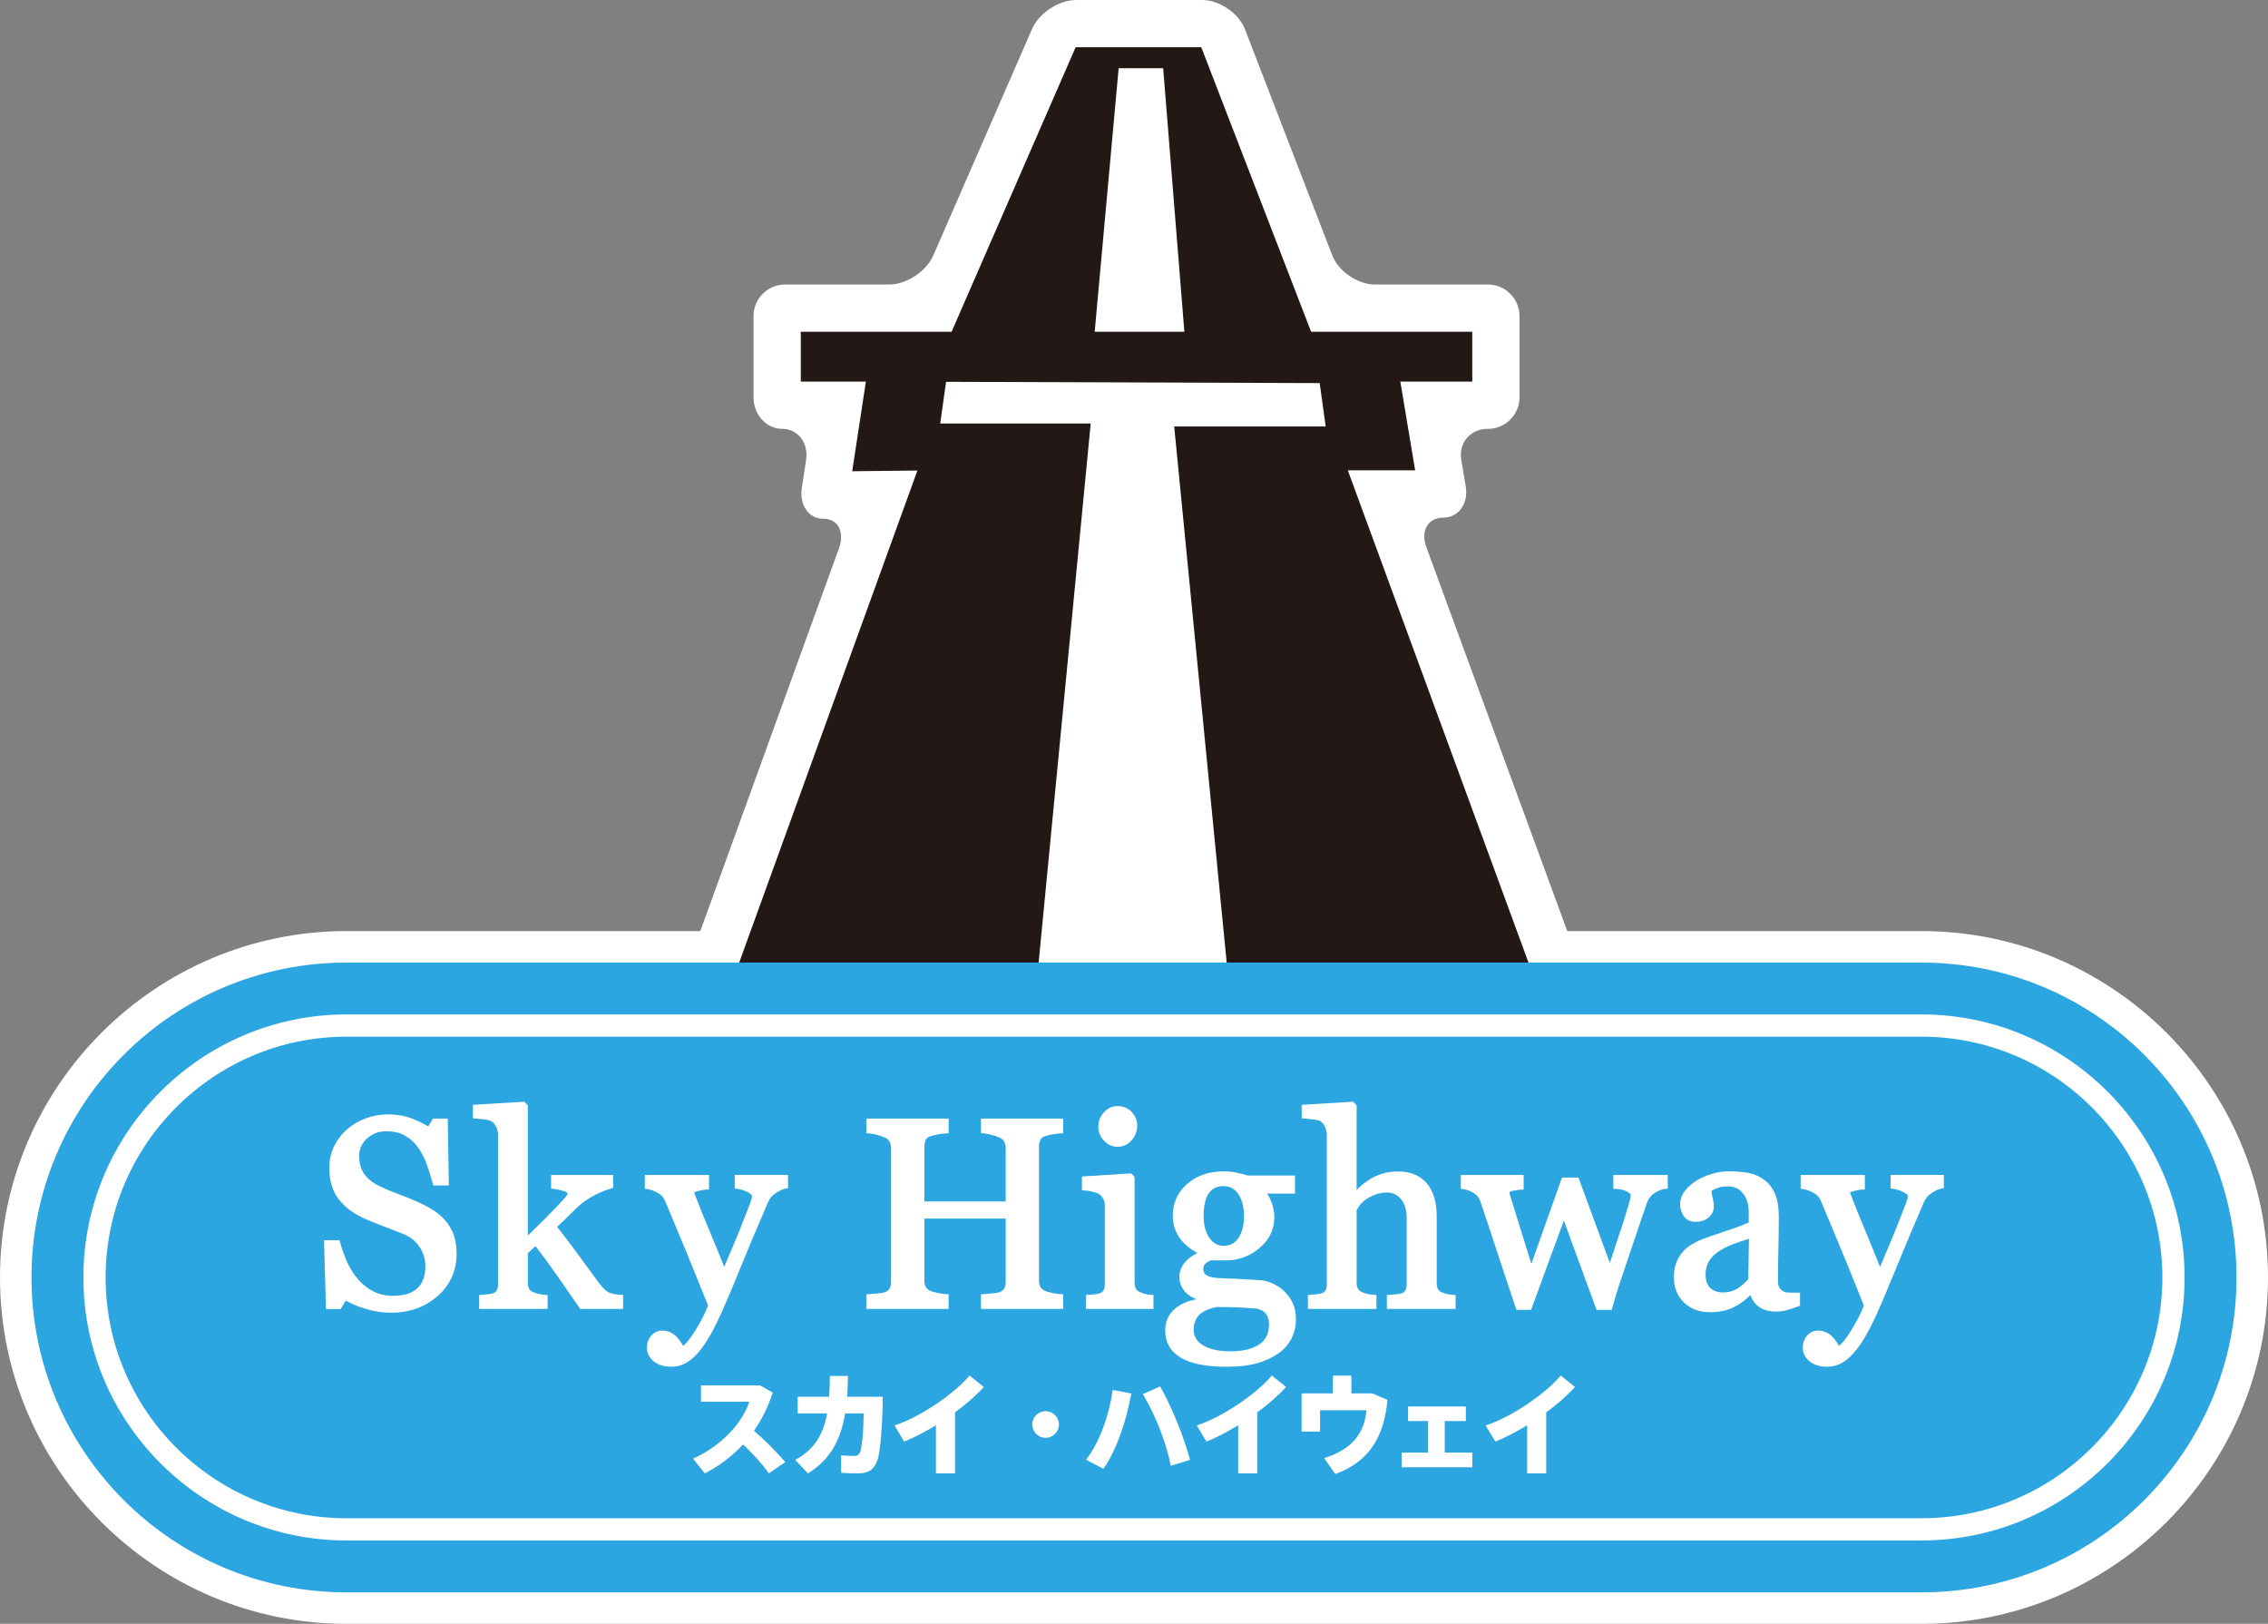 <?xml version="1.0" encoding="UTF-8"?><svg xmlns="http://www.w3.org/2000/svg" width="140" height="100.23" viewBox="0 0 140 100.23"><rect x="0" y="0" width="140" height="100.23" fill="#808080" stroke="none"/><defs><style>.d{fill:#fff;}.e{fill:#231815;}.f{fill:#2ca6e0;}</style></defs><g id="a"/><g id="b"><g id="c"><g><path class="d" d="M21.389,100.23c-11.794,0-21.389-9.591-21.389-21.381,0-11.789,9.595-21.379,21.389-21.379H118.612c11.793,0,21.388,9.59,21.388,21.379,0,11.79-9.595,21.381-21.388,21.381H21.389Z"/><g><path class="d" d="M68.704,62.343h-25.295c-1.069,0-1.646-.823-1.282-1.828l9.665-26.682c.364-1.005-.07-1.82-.964-1.811-.894,.009-1.494-.847-1.333-1.904l.264-1.726c.161-1.057-.503-1.922-1.476-1.922-.973,0-1.769-.875-1.769-1.945v-5.019c0-1.07,.875-1.945,1.944-1.945h6.426c1.069,0,2.294-.802,2.721-1.783L63.71,1.783c.427-.981,1.652-1.783,2.721-1.783h7.777c1.069,0,2.26,.816,2.645,1.814l5.379,13.934c.385,.998,1.575,1.814,2.645,1.814h6.976c1.069,0,1.944,.875,1.944,1.945v5.019c0,1.07-.875,1.945-1.944,1.945h-.025c-1.069,0-1.8,.863-1.624,1.918l.275,1.643c.176,1.055-.45,1.918-1.391,1.918-.941,0-1.41,.821-1.041,1.825l9.818,26.744c.369,1.004-.205,1.825-1.274,1.825h-27.886Z"/><path class="e" d="M83.199,29.031h4.156l-.915-5.478h4.441v-3.075h-9.948l-6.78-17.562h-7.756l-7.657,17.562h-9.308v3.075h4.018l-.845,5.533,4.026-.044-11.006,30.384h18.487l3.215-33.284h-9.29l.363-2.575,23.063,.079,.369,2.678h-9.35l3.241,33.102h18.633l-11.158-30.395Zm-14.147-24.818h2.749l1.308,16.265h-5.535l1.478-16.265Z"/></g><path class="f" d="M118.612,59.414H21.389c-10.739,0-19.445,8.702-19.445,19.437,0,10.734,8.706,19.436,19.445,19.436H118.612c10.738,0,19.444-8.702,19.444-19.436,0-10.734-8.706-19.437-19.444-19.437Z"/><path class="d" d="M118.612,95.084H21.389c-8.956,0-16.242-7.282-16.242-16.234s7.286-16.235,16.242-16.235H118.612c8.955,0,16.24,7.283,16.24,16.235s-7.285,16.234-16.24,16.234ZM21.389,63.988c-8.199,0-14.87,6.667-14.87,14.863s6.67,14.862,14.87,14.862H118.612c8.199,0,14.868-6.667,14.868-14.862s-6.67-14.863-14.868-14.863H21.389Z"/><g><path class="d" d="M48.476,90.244l-1.015,.699c-.418-.589-.994-1.234-1.597-1.783-.699,.754-1.501,1.344-2.359,1.783l-.727-.912c1.783-.781,3.085-2.263,3.469-3.51h-2.976v-1.008h3.648l.782,.445c-.295,.899-.686,1.673-1.159,2.353,.699,.61,1.371,1.289,1.933,1.933Z"/><path class="d" d="M51.181,86.213c.027-.398,.041-.829,.048-1.282h1.117c-.007,.446-.027,.871-.055,1.282h2.201c-.013,1.7-.157,3.455-.329,3.921-.206,.555-.514,.809-1.227,.809-.309,0-.672-.007-1.015-.042v-1.076c.288,.034,.624,.04,.809,.04,.171,0,.254-.048,.329-.171,.165-.267,.254-1.562,.254-2.454h-1.145c-.261,1.577-.871,2.826-2.297,3.703l-.782-.831c1.214-.664,1.742-1.604,1.968-2.872h-1.817v-1.028h1.94Z"/><path class="d" d="M58.952,90.943h-1.179v-2.969c-.665,.405-1.344,.761-1.961,1.008l-.597-1.001c1.536-.473,3.785-2.015,4.628-3.079l.884,.706c-.453,.508-1.077,1.057-1.776,1.57v3.765Z"/><path class="d" d="M64.536,88.749c-.445,0-.816-.37-.816-.823s.37-.823,.823-.823c.453,0,.823,.37,.823,.823s-.37,.823-.823,.823h-.007Z"/><path class="d" d="M69.832,86.013c-.295,1.66-.898,3.477-1.721,4.649l-1.069-.563c.863-1.124,1.433-2.789,1.645-4.305l1.145,.218Zm3.627,4.093l-1.186,.371c-.253-1.304-.878-3.004-1.728-4.429l1.07-.473c.829,1.487,1.467,3.167,1.844,4.531Z"/><path class="d" d="M77.61,90.943h-1.179v-2.969c-.665,.405-1.344,.761-1.961,1.008l-.597-1.001c1.536-.473,3.785-2.015,4.628-3.079l.884,.706c-.453,.508-1.077,1.057-1.776,1.57v3.765Z"/><path class="d" d="M82.275,86.006v-1.096h1.145v1.096h1.296l.932,.398c-.199,2.153-1.036,3.792-3.223,4.579l-.685-.979c1.865-.583,2.509-1.7,2.605-2.956h-2.859v1.317h-1.138v-2.359h1.927Z"/><path class="d" d="M88.154,89.661v-1.948h-1.234v-.898h3.565v.898h-1.303v1.948h1.7v.904h-4.36v-.904h1.632Z"/><path class="d" d="M95.445,90.943h-1.179v-2.969c-.665,.405-1.344,.761-1.961,1.008l-.597-1.001c1.536-.473,3.785-2.015,4.628-3.079l.884,.706c-.453,.508-1.077,1.057-1.776,1.57v3.765Z"/></g><g><g><path class="d" d="M27.308,75.388c.241,.268,.419,.561,.535,.88,.115,.319,.173,.69,.173,1.113,0,1.008-.372,1.838-1.117,2.492-.745,.654-1.669,.981-2.773,.981-.509,0-1.018-.079-1.527-.237-.509-.158-.949-.35-1.318-.575l-.346,.587h-.643l-.113-3.907h.651c.134,.482,.291,.918,.47,1.306s.417,.752,.711,1.089c.279,.316,.604,.568,.977,.756,.372,.188,.805,.281,1.298,.281,.37,0,.693-.048,.969-.145,.276-.097,.5-.234,.671-.411s.299-.385,.382-.624c.083-.239,.125-.514,.125-.825,0-.456-.129-.882-.386-1.276-.257-.394-.64-.693-1.15-.897-.348-.139-.748-.293-1.198-.46-.45-.168-.839-.327-1.166-.477-.643-.289-1.143-.668-1.499-1.137-.356-.469-.535-1.081-.535-1.836,0-.434,.088-.839,.265-1.214,.177-.375,.429-.71,.756-1.004,.311-.279,.678-.497,1.101-.655,.423-.158,.866-.237,1.326-.237,.525,0,.995,.08,1.411,.241,.415,.161,.794,.348,1.137,.563l.33-.547h.643l.064,3.786h-.651c-.118-.434-.251-.849-.398-1.246-.147-.397-.339-.756-.575-1.077-.23-.311-.512-.559-.844-.744-.332-.185-.74-.277-1.222-.277-.509,0-.943,.163-1.302,.49-.359,.327-.539,.726-.539,1.198,0,.493,.115,.902,.346,1.226,.23,.324,.565,.591,1.005,.8,.391,.188,.776,.35,1.154,.486,.378,.137,.744,.283,1.097,.438,.322,.139,.631,.297,.928,.474,.297,.177,.556,.383,.776,.619Z"/><path class="d" d="M24.124,81.026c-.524,0-1.055-.082-1.578-.245-.453-.141-.858-.309-1.206-.504l-.309,.524h-.908l-.123-4.25h.958l.035,.125c.131,.472,.286,.902,.461,1.281,.172,.372,.402,.724,.685,1.048,.262,.297,.573,.538,.924,.715,.347,.175,.758,.263,1.221,.263,.349,0,.655-.046,.912-.135,.249-.086,.452-.21,.605-.368,.153-.158,.269-.346,.343-.561,.076-.22,.115-.478,.115-.769,0-.42-.121-.818-.358-1.182-.237-.362-.597-.642-1.069-.831-.347-.139-.745-.292-1.194-.459-.455-.17-.851-.332-1.177-.482-.665-.299-1.191-.699-1.564-1.189-.378-.497-.569-1.15-.569-1.94,0-.458,.095-.89,.282-1.287,.186-.395,.454-.751,.796-1.058,.326-.292,.714-.524,1.156-.689,.44-.164,.907-.248,1.386-.248h0c.544,0,1.039,.085,1.473,.253,.364,.141,.706,.305,1.017,.487l.291-.482h.908l.07,4.129h-.957l-.035-.127c-.116-.427-.248-.841-.393-1.231-.141-.38-.327-.728-.552-1.036-.214-.289-.48-.523-.789-.695-.305-.17-.688-.256-1.138-.256-.469,0-.857,.146-1.187,.445-.325,.296-.483,.646-.483,1.071,0,.454,.105,.833,.314,1.127,.212,.298,.528,.549,.939,.744,.385,.184,.767,.346,1.138,.48,.38,.137,.752,.286,1.108,.443,.326,.141,.645,.304,.947,.484,.31,.184,.584,.403,.814,.649l.002,.003c.255,.283,.446,.598,.568,.936,.121,.336,.183,.73,.183,1.172,0,1.054-.396,1.936-1.176,2.621-.774,.679-1.745,1.024-2.887,1.024Zm-2.905-1.221l.149,.09c.356,.217,.787,.405,1.28,.558,.49,.152,.987,.229,1.476,.229,1.056,0,1.951-.315,2.66-.938,.713-.626,1.059-1.399,1.059-2.363,0-.401-.055-.756-.163-1.055-.107-.296-.275-.573-.5-.823-.207-.222-.455-.42-.737-.587-.29-.172-.596-.328-.909-.464-.349-.153-.715-.299-1.087-.434-.381-.138-.775-.304-1.169-.493-.464-.22-.824-.508-1.07-.855-.251-.352-.377-.798-.377-1.325,0-.52,.2-.965,.595-1.324,.39-.355,.867-.535,1.418-.535,.509,0,.949,.1,1.305,.299,.352,.196,.654,.462,.898,.792,.245,.333,.446,.709,.598,1.119,.134,.361,.258,.742,.368,1.134h.346l-.058-3.443h-.378l-.369,.613-.148-.092c-.332-.208-.705-.392-1.109-.548-.738-.286-1.752-.326-2.615-.003-.401,.149-.753,.359-1.047,.622-.308,.277-.549,.596-.715,.949-.165,.35-.249,.734-.249,1.141,0,.713,.168,1.296,.5,1.732,.337,.444,.819,.809,1.433,1.084,.32,.147,.708,.306,1.155,.473,.452,.168,.852,.323,1.201,.462,.54,.216,.954,.54,1.23,.963,.274,.421,.414,.882,.414,1.37,0,.329-.045,.626-.134,.882-.091,.262-.233,.493-.421,.687-.19,.196-.438,.348-.738,.453-.293,.102-.638,.154-1.025,.154-.518,0-.98-.101-1.375-.299-.391-.197-.737-.464-1.028-.796-.305-.349-.553-.729-.739-1.131-.167-.361-.316-.766-.444-1.206h-.345l.102,3.564h.378l.384-.652Z"/></g><g><path class="d" d="M38.296,80.621h-2.391c-.418-.605-.866-1.253-1.344-1.943-.478-.691-.974-1.363-1.489-2.016l-.66,.615v1.881c0,.193,.035,.352,.104,.478,.07,.126,.182,.218,.338,.277,.129,.054,.252,.094,.37,.121,.118,.027,.255,.046,.41,.056v.531h-3.883v-.531c.123-.011,.251-.023,.383-.036,.133-.013,.245-.033,.336-.06,.149-.048,.261-.133,.335-.253,.075-.121,.112-.278,.112-.471v-9.219c0-.198-.042-.384-.125-.559-.083-.174-.192-.308-.326-.399-.113-.086-.288-.142-.527-.169-.239-.027-.43-.046-.575-.056v-.514l2.934-.177,.113,.121v8.386c.419-.418,.87-.866,1.356-1.346,.485-.48,.894-.906,1.226-1.281,.043-.048,.09-.112,.141-.19,.051-.078,.076-.141,.076-.19,0-.145-.117-.253-.35-.322-.233-.07-.457-.119-.671-.145v-.514h3.487v.498c-.45,.134-.848,.301-1.194,.502s-.61,.382-.792,.543c-.129,.107-.311,.281-.547,.522-.237,.241-.567,.557-.99,.947,.439,.541,.934,1.19,1.484,1.946,.549,.756,.951,1.303,1.202,1.641,.236,.316,.448,.522,.635,.619,.188,.097,.461,.155,.82,.177v.531Z"/><path class="d" d="M38.467,80.793h-2.653l-1.395-2.017c-.438-.633-.897-1.258-1.368-1.861l-.469,.437v1.807c0,.163,.028,.295,.083,.395,.05,.09,.131,.155,.249,.2,.124,.052,.239,.089,.347,.113,.109,.025,.238,.043,.384,.053l.16,.011v.862h-4.226v-.859l.156-.013c.122-.011,.249-.023,.381-.036,.122-.012,.224-.03,.304-.054,.106-.035,.185-.094,.237-.179,.058-.092,.086-.22,.086-.381v-9.219c0-.171-.036-.335-.108-.485-.07-.146-.16-.257-.267-.33-.067-.051-.193-.112-.449-.141-.236-.026-.425-.045-.568-.056l-.159-.011v-.835l3.176-.192,.214,.229v8.04c.335-.333,.689-.685,1.064-1.054,.494-.488,.892-.905,1.219-1.273,.039-.043,.08-.1,.126-.17,.045-.068,.048-.098,.048-.098,0-.076-.142-.131-.227-.156-.225-.067-.442-.114-.643-.139l-.15-.019v-.837h3.83v.798l-.123,.036c-.435,.13-.824,.293-1.157,.486-.334,.194-.591,.37-.764,.523-.126,.105-.306,.277-.538,.513-.214,.219-.503,.496-.879,.844,.41,.511,.877,1.125,1.388,1.828,.549,.756,.95,1.302,1.201,1.64,.219,.293,.413,.485,.576,.569,.165,.085,.418,.139,.752,.158l.161,.01v.863Zm-2.473-.343h2.13v-.2c-.307-.03-.546-.09-.727-.183-.213-.11-.44-.329-.694-.669-.252-.339-.654-.886-1.204-1.643-.551-.756-1.048-1.409-1.478-1.939l-.102-.125,.118-.109c.43-.397,.752-.705,.984-.941,.243-.249,.426-.423,.559-.534,.186-.164,.462-.353,.816-.559,.324-.188,.696-.35,1.108-.481v-.2h-3.144v.195c.176,.029,.36,.072,.549,.129,.39,.117,.472,.329,.472,.486,0,.084-.034,.176-.104,.283-.056,.086-.109,.156-.156,.21-.331,.374-.735,.796-1.234,1.29-.486,.48-.937,.927-1.355,1.345l-.293,.292-.011-8.743-2.692,.162v.195c.119,.011,.26,.025,.422,.044,.272,.03,.472,.096,.611,.202,.151,.102,.28,.26,.377,.462,.094,.196,.141,.409,.141,.632v9.219c0,.226-.046,.415-.138,.561-.096,.155-.239,.265-.428,.326-.105,.031-.228,.053-.371,.068-.078,.007-.154,.015-.229,.022v.202h3.54v-.202c-.1-.011-.193-.027-.276-.046-.127-.029-.261-.072-.398-.13-.189-.071-.332-.19-.422-.352-.083-.151-.126-.34-.126-.561v-1.955l.851-.793,.115,.146c.515,.653,1.018,1.334,1.496,2.024l1.292,1.87Z"/></g><g><path class="d" d="M40.107,83.209c0-.268,.074-.486,.221-.655,.147-.169,.331-.253,.551-.253,.171,0,.319,.032,.442,.096,.123,.064,.233,.146,.33,.247,.08,.08,.166,.189,.257,.327,.091,.138,.163,.253,.217,.343,.267-.145,.587-.521,.96-1.131,.372-.61,.642-1.145,.808-1.604-.509-1.269-.97-2.406-1.382-3.407-.413-1.002-.844-2.038-1.294-3.11-.102-.247-.273-.438-.514-.575-.241-.137-.482-.224-.723-.261v-.531h3.619v.563c-.161,.005-.354,.039-.579,.1s-.338,.133-.338,.213c0,.032,.012,.085,.036,.16,.024,.075,.053,.153,.085,.233,.203,.531,.512,1.295,.93,2.293,.417,.999,.74,1.798,.97,2.397,.241-.573,.492-1.166,.752-1.779,.26-.614,.551-1.338,.873-2.173,.038-.102,.092-.242,.161-.421s.104-.334,.104-.462c0-.139-.122-.269-.366-.389-.244-.121-.476-.194-.695-.221v-.514h2.943v.498c-.161,.027-.372,.119-.635,.277-.263,.158-.458,.382-.587,.671-.638,1.479-1.204,2.827-1.7,4.043-.496,1.216-.872,2.111-1.129,2.685-.338,.75-.639,1.336-.904,1.756-.265,.421-.524,.752-.776,.993-.247,.225-.47,.376-.671,.454s-.409,.117-.623,.117c-.418,0-.746-.099-.985-.297-.239-.198-.358-.426-.358-.683Z"/><path class="d" d="M41.449,84.362c-.457,0-.825-.113-1.094-.337-.279-.232-.42-.506-.42-.815,0-.309,.089-.568,.263-.768,.181-.207,.41-.312,.68-.312,.198,0,.373,.039,.521,.115,.14,.072,.266,.166,.375,.281,.086,.085,.177,.201,.276,.351,.047,.071,.089,.136,.126,.195,.172-.141,.422-.421,.761-.977,.348-.57,.607-1.078,.77-1.513-.499-1.245-.952-2.359-1.357-3.345-.413-1.002-.844-2.037-1.294-3.109-.088-.213-.232-.374-.441-.492-.222-.126-.446-.207-.666-.241l-.145-.023v-.849h3.962v.9l-.166,.005c-.147,.005-.329,.037-.54,.094-.121,.033-.179,.062-.206,.078,.004,.017,.011,.042,.022,.077,.023,.071,.051,.145,.081,.222,.207,.541,.519,1.311,.929,2.29,.337,.807,.606,1.468,.818,2.007,.19-.451,.386-.914,.588-1.389,.264-.622,.557-1.352,.871-2.168,.038-.101,.092-.241,.162-.422,.062-.159,.093-.293,.093-.4,0-.024-.019-.111-.27-.236-.225-.111-.441-.18-.64-.204l-.151-.018v-.838h3.286v.815l-.143,.024c-.139,.023-.332,.109-.575,.255-.234,.141-.404,.336-.518,.594-.634,1.469-1.205,2.829-1.698,4.039-.494,1.212-.875,2.117-1.132,2.69-.339,.754-.647,1.352-.916,1.778-.271,.43-.541,.775-.802,1.025-.268,.245-.505,.404-.728,.49-.22,.085-.45,.128-.685,.128Zm-.571-1.889c-.169,0-.307,.064-.421,.194-.12,.138-.179,.316-.179,.543,0,.206,.097,.386,.296,.551,.206,.171,.5,.258,.875,.258,.192,0,.381-.035,.561-.105,.18-.07,.388-.211,.618-.421,.237-.228,.49-.551,.746-.958,.26-.412,.56-.995,.893-1.735,.255-.569,.634-1.47,1.127-2.679,.494-1.212,1.066-2.573,1.701-4.046,.143-.323,.364-.575,.656-.75,.214-.129,.397-.216,.552-.265v-.192h-2.6v.198c.193,.04,.394,.111,.6,.213,.114,.056,.461,.228,.461,.543,0,.151-.038,.323-.116,.525-.069,.178-.123,.318-.161,.419-.316,.821-.61,1.553-.875,2.18-.261,.613-.511,1.206-.752,1.778l-.165,.393-.153-.398c-.226-.589-.551-1.394-.968-2.393-.411-.983-.724-1.756-.931-2.298-.033-.082-.063-.163-.088-.242-.031-.095-.045-.161-.045-.212,0-.251,.337-.344,.464-.378,.166-.046,.318-.076,.453-.093v-.233h-3.276v.218c.213,.05,.426,.134,.636,.253,.274,.155,.472,.377,.588,.659,.45,1.071,.882,2.108,1.294,3.111,.412,1.002,.874,2.138,1.383,3.408l.024,.06-.022,.062c-.17,.47-.446,1.02-.823,1.635-.392,.641-.727,1.031-1.025,1.192l-.145,.078-.084-.141c-.053-.089-.124-.201-.213-.336-.085-.128-.164-.229-.235-.299-.086-.09-.182-.162-.287-.217-.099-.05-.221-.076-.363-.076Z"/></g><g><path class="d" d="M65.46,80.621h-4.735v-.571c.129-.011,.315-.027,.559-.048,.244-.021,.411-.054,.502-.096,.161-.064,.279-.162,.354-.293s.113-.301,.113-.51v-4.059h-5.362v3.971c0,.188,.031,.346,.092,.474s.184,.241,.366,.338c.091,.048,.253,.097,.486,.145,.233,.048,.417,.075,.551,.08v.571h-4.735v-.571c.129-.011,.315-.027,.559-.048,.244-.021,.411-.054,.502-.096,.161-.064,.279-.162,.354-.293s.113-.301,.113-.51v-8.232c0-.171-.035-.328-.104-.47-.07-.142-.19-.253-.362-.334-.145-.07-.32-.131-.527-.185-.206-.054-.385-.086-.535-.096v-.571h4.735v.571c-.15,.005-.334,.029-.551,.072s-.379,.083-.486,.121c-.182,.064-.304,.171-.366,.322-.062,.15-.092,.313-.092,.49v3.537h5.362v-3.457c0-.171-.035-.328-.104-.47s-.19-.253-.362-.334c-.145-.07-.32-.131-.527-.185-.206-.054-.385-.086-.535-.096v-.571h4.735v.571c-.15,.005-.334,.029-.551,.072s-.379,.083-.486,.121c-.182,.064-.304,.171-.366,.322-.062,.15-.092,.313-.092,.49v8.223c0,.188,.031,.346,.092,.474s.184,.241,.366,.338c.091,.048,.253,.097,.486,.145,.233,.048,.417,.075,.551,.08v.571Z"/><path class="d" d="M65.631,80.793h-5.078v-.9l.715-.061c.292-.025,.404-.062,.444-.081,.134-.054,.222-.125,.278-.223,.06-.105,.09-.248,.09-.425v-3.888h-5.019v3.8c0,.161,.025,.295,.076,.4,.045,.094,.143,.182,.291,.261,.052,.028,.171,.072,.441,.128,.223,.046,.399,.072,.522,.077l.165,.007v.907h-5.078v-.9l.715-.061c.292-.025,.404-.062,.444-.081,.134-.054,.222-.125,.278-.223,.06-.105,.09-.248,.09-.425v-8.232c0-.144-.029-.277-.087-.395-.052-.107-.144-.19-.28-.254-.136-.066-.302-.124-.497-.174-.195-.051-.365-.082-.503-.092l-.159-.011v-.902h5.078v.908l-.165,.006c-.14,.005-.316,.028-.524,.069-.208,.042-.364,.08-.463,.115-.135,.048-.221,.121-.264,.224-.053,.129-.08,.272-.08,.425v3.365h5.019v-3.285c0-.144-.029-.277-.087-.395-.052-.107-.144-.19-.28-.254-.136-.066-.302-.124-.497-.174-.195-.051-.365-.082-.503-.092l-.159-.011v-.902h5.078v.908l-.165,.006c-.14,.005-.316,.028-.524,.069-.208,.042-.364,.08-.463,.115-.135,.048-.221,.121-.264,.224-.053,.129-.08,.272-.08,.425v8.223c0,.161,.025,.295,.076,.4,.045,.094,.143,.182,.291,.261,.052,.028,.171,.072,.441,.128,.223,.046,.399,.072,.522,.077l.165,.007v.907Zm-4.735-.343h4.392v-.242c-.116-.013-.253-.037-.414-.07-.251-.052-.425-.105-.532-.161-.214-.113-.362-.253-.44-.415-.072-.151-.109-.336-.109-.549v-8.223c0-.198,.036-.385,.105-.555,.081-.197,.238-.338,.468-.418,.116-.041,.283-.082,.51-.127,.152-.03,.29-.052,.412-.064v-.24h-4.392v.246c.122,.017,.258,.046,.406,.084,.216,.056,.404,.123,.558,.196,.205,.096,.354,.236,.441,.413,.081,.166,.122,.349,.122,.546v3.628h-5.705v-3.708c0-.198,.036-.385,.105-.555,.081-.197,.238-.338,.468-.418,.116-.041,.283-.082,.51-.127,.152-.03,.29-.052,.412-.064v-.24h-4.392v.246c.122,.017,.258,.046,.406,.084,.216,.056,.404,.123,.558,.196,.205,.096,.354,.236,.441,.413,.081,.166,.122,.349,.122,.546v8.232c0,.239-.046,.439-.135,.596-.094,.165-.242,.289-.439,.368-.103,.048-.281,.084-.551,.108l-.402,.035v.242h4.392v-.242c-.116-.013-.253-.037-.414-.07-.251-.052-.425-.105-.532-.161-.214-.113-.362-.253-.44-.415-.072-.151-.109-.336-.109-.549v-4.143h5.705v4.231c0,.239-.046,.439-.135,.596-.094,.165-.242,.289-.439,.368-.103,.048-.281,.084-.551,.108l-.402,.035v.242Z"/></g><g><path class="d" d="M71.03,80.621h-3.826v-.531c.123-.011,.251-.021,.382-.032,.131-.011,.245-.032,.342-.064,.15-.048,.261-.132,.334-.253,.072-.121,.109-.277,.109-.47v-4.889c0-.171-.039-.328-.117-.47-.078-.142-.186-.261-.326-.357-.102-.064-.249-.119-.442-.165-.193-.046-.37-.074-.531-.084v-.531l2.797-.177,.113,.113v6.463c0,.188,.036,.343,.108,.466,.072,.123,.185,.214,.339,.273,.117,.048,.232,.087,.344,.117,.111,.029,.237,.05,.375,.06v.531Zm-1.005-11.15c0,.305-.1,.572-.301,.8-.201,.228-.449,.342-.744,.342-.273,0-.51-.109-.711-.326-.201-.217-.301-.465-.301-.744,0-.295,.1-.552,.301-.772,.201-.22,.438-.33,.711-.33,.306,0,.556,.103,.752,.309,.196,.206,.293,.446,.293,.719Z"/><path class="d" d="M71.202,80.793h-4.169v-.859l.539-.046c.117-.009,.218-.029,.301-.056,.112-.036,.191-.094,.241-.178,.056-.093,.084-.221,.084-.382v-4.889c0-.143-.031-.27-.095-.387-.065-.118-.156-.218-.272-.298-.08-.05-.211-.099-.385-.139-.183-.043-.352-.07-.502-.08l-.16-.01v-.852l3.036-.192,.217,.218v6.534c0,.157,.028,.284,.084,.379,.052,.09,.134,.155,.252,.2,.114,.047,.221,.083,.326,.111,.101,.027,.217,.046,.345,.056l.158,.012v.861Zm-3.826-.343h3.483v-.205c-.088-.012-.171-.028-.247-.049-.119-.031-.24-.072-.365-.123-.187-.072-.331-.188-.422-.346-.087-.148-.131-.334-.131-.553l-.008-6.399-2.559,.161v.214c.125,.015,.259,.04,.399,.073,.213,.05,.375,.111,.494,.187,.166,.114,.294,.254,.384,.419,.091,.167,.138,.352,.138,.552v4.889c0,.224-.045,.411-.133,.559-.094,.156-.238,.266-.428,.328-.107,.036-.236,.06-.38,.072l-.224,.019v.202Zm1.605-9.665c-.322,0-.604-.128-.837-.38-.23-.249-.347-.538-.347-.86,0-.338,.117-.636,.346-.888,.234-.255,.516-.385,.838-.385,.353,0,.648,.122,.876,.363,.226,.238,.34,.52,.34,.837,0,.347-.116,.654-.344,.913-.234,.265-.527,.4-.872,.4Zm0-2.17c-.225,0-.416,.09-.585,.274-.173,.188-.257,.403-.257,.656,0,.236,.084,.441,.256,.627,.168,.182,.36,.271,.585,.271,.246,0,.446-.092,.615-.283,.174-.198,.259-.422,.259-.687,0-.23-.081-.427-.247-.602-.163-.172-.368-.256-.627-.256Z"/></g><g><path class="d" d="M79.132,79.801c.214,.204,.383,.434,.506,.691s.185,.576,.185,.957-.083,.738-.249,1.073c-.166,.335-.418,.626-.756,.872-.359,.252-.788,.447-1.286,.587-.498,.139-1.115,.209-1.849,.209-1.2,0-2.098-.175-2.693-.527-.595-.351-.892-.864-.892-1.539,0-.547,.214-.978,.643-1.294,.429-.316,.975-.488,1.64-.514v-.113c-.161-.048-.327-.109-.498-.181-.171-.072-.319-.157-.442-.253-.139-.113-.252-.245-.338-.398-.086-.153-.129-.342-.129-.567,0-.284,.1-.545,.301-.784,.201-.239,.505-.443,.912-.615v-.121c-.514-.241-.914-.551-1.198-.928-.284-.378-.426-.816-.426-1.314,0-.75,.28-1.367,.84-1.849,.56-.482,1.277-.723,2.15-.723,.241,0,.481,.024,.719,.072,.239,.048,.481,.11,.728,.185h2.765v.772h-1.865v.048c.198,.23,.346,.485,.442,.764,.096,.279,.145,.552,.145,.82,0,.697-.283,1.286-.848,1.768-.565,.482-1.223,.723-1.973,.723h-.973c-.123,.043-.252,.121-.386,.233-.134,.113-.201,.265-.201,.458,0,.198,.056,.35,.169,.454,.113,.105,.249,.176,.41,.213,.155,.043,.336,.07,.543,.08,.206,.011,.419,.019,.639,.024,.236,.005,.559,.021,.969,.048,.41,.027,.701,.043,.872,.048,.247,.011,.494,.07,.744,.177,.249,.107,.476,.255,.679,.442Zm-.627,1.945c0-.3-.07-.547-.209-.74-.139-.193-.351-.324-.635-.394-.15-.021-.458-.046-.924-.072-.466-.027-1.008-.04-1.624-.04-.579,.113-.99,.301-1.234,.567-.244,.265-.366,.607-.366,1.025,0,.188,.04,.367,.121,.539,.08,.171,.22,.33,.418,.474,.188,.139,.439,.253,.756,.342,.316,.088,.702,.133,1.158,.133,.788,0,1.408-.151,1.861-.454,.453-.303,.679-.762,.679-1.379Zm-1.543-6.648c0-.627-.127-1.127-.382-1.499-.255-.372-.612-.559-1.073-.559-.252,0-.468,.052-.647,.157-.18,.105-.326,.253-.438,.446-.107,.177-.184,.39-.229,.639-.046,.249-.068,.505-.068,.768,0,.595,.13,1.08,.39,1.455s.596,.563,1.009,.563c.461,0,.816-.186,1.065-.559,.249-.372,.374-.843,.374-1.411Z"/><path class="d" d="M75.684,84.362c-1.226,0-2.161-.185-2.78-.551-.648-.382-.977-.95-.977-1.687,0-.602,.24-1.083,.713-1.432,.337-.249,.745-.415,1.218-.495l-.041-.017c-.185-.078-.347-.171-.481-.276-.158-.128-.285-.278-.381-.45-.1-.178-.151-.397-.151-.65,0-.324,.115-.625,.342-.894,.182-.216,.441-.407,.772-.569-.444-.237-.801-.533-1.063-.881-.305-.407-.461-.884-.461-1.417,0-.799,.303-1.465,.9-1.979,.59-.508,1.351-.765,2.262-.765,.252,0,.505,.025,.753,.076,.235,.048,.477,.109,.719,.182h2.911v1.115h-1.726c.124,.182,.223,.378,.294,.584,.102,.295,.154,.59,.154,.876,0,.746-.305,1.385-.908,1.899-.595,.507-1.296,.764-2.085,.764h-.942c-.096,.038-.199,.102-.306,.193-.095,.08-.14,.184-.14,.327,0,.15,.037,.257,.114,.328,.091,.085,.2,.141,.332,.172,.149,.041,.32,.066,.513,.076,.205,.011,.416,.019,.634,.024,.237,.005,.563,.021,.976,.049,.407,.026,.696,.042,.866,.048,.268,.012,.539,.076,.806,.191,.266,.114,.511,.273,.728,.474l.002,.001c.228,.218,.411,.467,.543,.742,.134,.279,.202,.626,.202,1.031,0,.405-.09,.792-.267,1.15-.178,.358-.45,.673-.808,.934-.376,.264-.826,.47-1.341,.614-.511,.143-1.149,.215-1.895,.215Zm-1.167-3.88l-.129,.005c-.627,.025-1.147,.187-1.545,.481-.386,.285-.573,.663-.573,1.156,0,.616,.264,1.071,.808,1.392,.565,.334,1.442,.502,2.606,.502,.715,0,1.322-.068,1.803-.203,.477-.133,.893-.322,1.234-.562,.311-.227,.548-.499,.7-.808,.154-.309,.231-.644,.231-.997,0-.353-.057-.65-.168-.882-.113-.237-.271-.452-.469-.64-.188-.173-.4-.311-.63-.41-.229-.098-.459-.153-.683-.163-.171-.005-.463-.021-.876-.049-.407-.026-.727-.042-.962-.048-.221-.005-.436-.013-.644-.024-.218-.011-.413-.041-.579-.086-.183-.043-.347-.128-.481-.253-.148-.138-.224-.333-.224-.58,0-.245,.088-.443,.262-.59,.149-.125,.297-.214,.44-.264l.056-.009h.973c.705,0,1.331-.23,1.862-.683,.53-.452,.788-.988,.788-1.638,0-.248-.046-.504-.135-.764-.089-.257-.227-.495-.41-.708l-.042-.048v-.283h1.865v-.429l-2.644-.007c-.24-.073-.48-.134-.712-.181-.226-.046-.457-.069-.685-.069-.827,0-1.513,.229-2.038,.682-.525,.452-.78,1.015-.78,1.719,0,.458,.132,.865,.392,1.211,.266,.354,.647,.648,1.133,.876l.099,.046v.344l-.105,.044c-.38,.16-.666,.351-.848,.567-.176,.208-.261,.429-.261,.673,0,.194,.036,.356,.107,.483,.075,.133,.174,.25,.296,.348,.109,.085,.244,.162,.401,.228,.165,.07,.326,.128,.481,.175l.122,.037v.393c.158-.054,.334-.099,.527-.137,.648-.009,1.199,.011,1.666,.037,.476,.027,.783,.052,.939,.074,.34,.082,.587,.237,.75,.463,.16,.222,.242,.504,.242,.84,0,.674-.254,1.186-.755,1.521-.48,.32-1.138,.483-1.956,.483-.469,0-.874-.047-1.204-.139-.335-.094-.608-.218-.812-.37-.22-.16-.379-.342-.471-.539-.091-.194-.137-.399-.137-.612,0-.46,.138-.844,.411-1.141,.18-.197,.433-.352,.764-.47Zm.596,.19c-.507,.102-.89,.275-1.108,.511-.216,.235-.321,.532-.321,.909,0,.161,.035,.318,.105,.466,.067,.145,.19,.282,.364,.409,.171,.127,.406,.233,.701,.315,.3,.084,.674,.127,1.111,.127,.75,0,1.343-.143,1.765-.425,.406-.271,.603-.675,.603-1.236,0-.262-.059-.477-.176-.639-.116-.16-.291-.267-.537-.328-.128-.017-.434-.042-.893-.068-.461-.027-1.004-.04-1.614-.04Zm.41-3.432c-.47,0-.857-.214-1.15-.636-.279-.403-.42-.925-.42-1.553,0-.272,.024-.541,.071-.799,.049-.269,.134-.503,.251-.697,.126-.215,.294-.386,.498-.505,.205-.12,.452-.18,.734-.18,.519,0,.927,.213,1.215,.634,.273,.399,.412,.937,.412,1.596,0,.6-.136,1.107-.403,1.506-.282,.421-.688,.635-1.208,.635Zm-.016-4.027c-.22,0-.409,.045-.561,.133-.155,.09-.278,.216-.376,.385-.097,.161-.167,.356-.208,.583-.044,.238-.066,.486-.066,.737,0,.557,.121,1.013,.359,1.357,.228,.329,.512,.489,.868,.489,.404,0,.705-.158,.922-.482,.229-.342,.345-.785,.345-1.316,0-.589-.119-1.06-.352-1.403-.222-.326-.527-.484-.931-.484Z"/></g><g><path class="d" d="M89.679,80.621h-3.899v-.531c.123-.011,.26-.021,.41-.032,.15-.011,.273-.032,.37-.064,.15-.048,.261-.133,.334-.253s.109-.277,.109-.47v-4.076c0-.563-.133-.997-.399-1.302-.266-.305-.59-.458-.971-.458-.279,0-.539,.044-.778,.133-.239,.088-.452,.197-.64,.326-.183,.134-.322,.268-.419,.402-.097,.134-.172,.247-.226,.338v4.558c0,.182,.036,.332,.109,.45s.184,.209,.334,.273c.118,.054,.24,.094,.366,.121,.126,.027,.264,.046,.414,.056v.531h-3.883v-.531c.122-.011,.25-.023,.383-.036,.133-.013,.244-.033,.335-.06,.149-.048,.261-.133,.336-.253,.074-.121,.112-.278,.112-.471v-9.235c0-.182-.042-.364-.125-.547-.083-.182-.192-.32-.326-.411-.097-.07-.267-.119-.51-.149-.244-.029-.441-.05-.591-.06v-.514l2.934-.177,.113,.121v5.531h.032c.177-.177,.338-.334,.483-.47,.145-.137,.336-.28,.571-.43,.204-.129,.444-.236,.721-.322,.277-.086,.587-.129,.93-.129,.709,0,1.253,.224,1.635,.671,.381,.448,.572,1.092,.572,1.933v4.124c0,.188,.034,.339,.101,.454,.067,.115,.18,.205,.336,.269,.125,.048,.237,.084,.336,.109,.1,.024,.23,.042,.393,.052v.531Z"/><path class="d" d="M89.851,80.793h-4.242v-.859l.157-.013c.124-.011,.262-.021,.413-.032,.135-.01,.245-.029,.328-.056,.112-.036,.19-.094,.241-.179,.056-.093,.084-.221,.084-.382v-4.076c0-.517-.12-.918-.357-1.19-.234-.269-.509-.399-.841-.399-.258,0-.499,.041-.718,.122-.224,.083-.427,.186-.603,.306-.163,.119-.291,.242-.377,.361-.08,.11-.144,.205-.193,.285v4.51c0,.149,.028,.271,.083,.36,.054,.088,.137,.155,.255,.206,.109,.05,.221,.086,.334,.111,.118,.025,.249,.043,.39,.053l.159,.011v.862h-4.226v-.859l.156-.014c.121-.011,.249-.023,.381-.036,.122-.012,.224-.03,.303-.054,.106-.035,.186-.094,.238-.179,.057-.093,.086-.221,.086-.381v-9.235c0-.157-.037-.317-.109-.476-.07-.153-.159-.267-.266-.34-.045-.032-.154-.086-.434-.121-.24-.029-.435-.049-.582-.06l-.159-.011v-.835l3.176-.192,.214,.229v5.22c.079-.077,.155-.149,.226-.216,.151-.143,.352-.294,.597-.45,.217-.137,.473-.251,.762-.341,.292-.09,.622-.136,.981-.136,.758,0,1.351,.246,1.765,.732,.407,.478,.613,1.166,.613,2.045v4.124c0,.156,.026,.28,.078,.367,.047,.082,.132,.148,.253,.198,.113,.044,.218,.078,.311,.1,.09,.022,.212,.038,.364,.048l.16,.01v.863Zm-3.899-.343h3.556v-.202c-.101-.011-.187-.025-.261-.043-.106-.025-.225-.064-.358-.115-.195-.08-.336-.196-.422-.343-.082-.141-.124-.323-.124-.541v-4.124c0-.795-.179-1.408-.531-1.822-.35-.411-.842-.611-1.504-.611-.324,0-.62,.041-.879,.121-.26,.08-.489,.182-.68,.303-.226,.144-.41,.281-.545,.409-.144,.136-.304,.291-.48,.467l-.05,.05h-.242l-.032-.171-.011-5.475-2.692,.162v.195c.125,.012,.271,.027,.44,.048,.276,.033,.469,.092,.59,.18,.155,.106,.285,.268,.381,.479,.093,.204,.14,.411,.14,.618v9.235c0,.224-.046,.413-.137,.561-.096,.156-.24,.266-.429,.327-.104,.031-.227,.053-.37,.068-.078,.007-.154,.015-.229,.022v.202h3.54v-.203c-.098-.011-.191-.026-.278-.045-.137-.029-.272-.074-.401-.132-.179-.077-.318-.192-.409-.34-.089-.145-.134-.326-.134-.54v-4.605l.024-.04c.056-.094,.134-.212,.234-.351,.106-.148,.26-.296,.456-.44,.204-.139,.432-.255,.682-.348,.257-.095,.539-.143,.837-.143,.431,0,.801,.174,1.1,.517,.293,.336,.441,.813,.441,1.415v4.076c0,.224-.045,.411-.133,.559-.094,.157-.238,.267-.428,.328-.109,.036-.244,.06-.41,.072-.088,.007-.171,.013-.251,.019v.201Z"/></g><g><path class="d" d="M102.773,73.209c-.225,.021-.468,.115-.727,.281-.26,.166-.449,.415-.567,.748-.268,.788-.521,1.534-.76,2.239-.239,.705-.505,1.496-.8,2.375-.097,.279-.194,.579-.293,.9-.099,.322-.189,.63-.269,.924h-.685l-2.138-5.842-2.142,5.842h-.661c-.402-1.19-.794-2.37-1.178-3.541s-.722-2.191-1.017-3.059c-.086-.252-.249-.45-.49-.595-.241-.145-.474-.23-.699-.257v-.531h3.536v.563c-.177,.005-.368,.035-.575,.088s-.309,.142-.309,.265c0,.021,.009,.067,.028,.137,.019,.07,.042,.145,.068,.225,.171,.562,.365,1.189,.582,1.882,.217,.693,.497,1.592,.839,2.7l2.022-5.699h.778l2.065,5.619c.23-.717,.46-1.411,.688-2.082,.228-.671,.428-1.301,.6-1.89,.038-.139,.074-.266,.109-.381,.035-.115,.052-.229,.052-.342,0-.096-.043-.182-.129-.257-.086-.075-.19-.137-.314-.185-.107-.043-.224-.075-.35-.096-.126-.021-.218-.032-.277-.032v-.514h3.014v.514Z"/><path class="d" d="M99.488,80.849h-.936l-2.018-5.515-2.022,5.515h-.904l-.04-.117c-.402-1.19-.795-2.371-1.178-3.542-.383-1.17-.721-2.189-1.016-3.057-.073-.214-.209-.379-.416-.502-.219-.132-.432-.21-.632-.234l-.151-.018v-.854h3.879v.9l-.166,.005c-.163,.005-.344,.033-.537,.083-.125,.032-.181,.074-.181,.099,.002,.013,.01,.046,.022,.092,.018,.067,.04,.139,.066,.216,.172,.566,.366,1.192,.583,1.884,.184,.587,.413,1.322,.687,2.207l1.889-5.326h1.019l1.935,5.265c.18-.551,.358-1.089,.536-1.612,.225-.662,.426-1.296,.597-1.883,.037-.137,.074-.266,.109-.382,.03-.098,.045-.197,.045-.292,0-.031-.008-.074-.07-.128-.07-.062-.159-.114-.263-.155-.096-.038-.202-.068-.316-.087-.113-.019-.196-.029-.249-.029h-.171v-.857h3.357v.842l-.155,.015c-.197,.019-.416,.105-.651,.255-.229,.146-.392,.362-.497,.661l-.759,2.236c-.239,.705-.505,1.497-.8,2.375-.096,.279-.194,.577-.292,.896-.099,.32-.188,.626-.268,.919l-.034,.127Zm-.696-.343h.435c.072-.258,.15-.526,.236-.803,.1-.324,.198-.626,.295-.906,.294-.878,.561-1.669,.8-2.374l.76-2.239c.131-.37,.345-.65,.637-.837,.225-.143,.442-.238,.648-.283v-.197h-2.671v.186c.04,.005,.085,.012,.135,.021,.137,.023,.267,.059,.385,.106,.14,.055,.263,.127,.363,.215,.155,.135,.187,.285,.187,.386,0,.129-.02,.261-.06,.391-.035,.114-.07,.239-.107,.377-.173,.595-.375,1.233-.603,1.9-.227,.671-.457,1.364-.687,2.079l-.152,.474-2.195-5.974h-.538l-2.154,6.072-.153-.494c-.342-1.107-.622-2.007-.839-2.699-.217-.693-.411-1.321-.582-1.884-.026-.079-.05-.157-.07-.23-.03-.111-.034-.153-.034-.182,0-.145,.076-.337,.438-.431,.155-.04,.305-.068,.446-.082v-.231h-3.193v.214c.201,.044,.408,.13,.616,.255,.276,.165,.466,.397,.565,.687,.295,.868,.634,1.888,1.018,3.06,.37,1.132,.75,2.274,1.138,3.423h.418l2.262-6.169,2.258,6.169Z"/></g><g><path class="d" d="M110.941,80.476c-.252,.091-.473,.165-.663,.221-.19,.056-.406,.084-.647,.084-.418,0-.752-.098-1.001-.293-.249-.196-.409-.481-.478-.856h-.048c-.348,.386-.722,.681-1.121,.884-.399,.204-.88,.306-1.443,.306-.595,0-1.084-.182-1.467-.547-.383-.364-.575-.841-.575-1.431,0-.305,.043-.579,.129-.82,.086-.241,.214-.458,.386-.651,.134-.161,.311-.304,.531-.43s.426-.226,.619-.301c.241-.091,.73-.26,1.467-.506,.737-.247,1.234-.439,1.491-.579v-.796c0-.07-.015-.204-.044-.402-.029-.198-.092-.386-.189-.563-.107-.198-.259-.371-.454-.519-.196-.147-.473-.221-.832-.221-.246,0-.476,.042-.687,.125s-.36,.17-.446,.261c0,.107,.025,.265,.076,.474,.051,.209,.076,.402,.076,.579,0,.188-.084,.359-.253,.514s-.403,.233-.703,.233c-.268,0-.465-.095-.591-.285-.126-.19-.189-.403-.189-.639,0-.247,.087-.482,.261-.707,.174-.225,.401-.426,.679-.603,.241-.15,.533-.277,.876-.382,.343-.105,.678-.157,1.005-.157,.45,0,.843,.031,1.178,.092,.335,.062,.639,.194,.912,.398,.273,.198,.481,.468,.623,.808,.142,.34,.213,.778,.213,1.314,0,.766-.008,1.446-.024,2.038-.016,.592-.024,1.239-.024,1.941,0,.209,.036,.375,.109,.498,.072,.123,.184,.228,.334,.313,.08,.048,.208,.075,.382,.08s.352,.008,.535,.008v.514Zm-2.806-4.244c-.455,.134-.855,.266-1.198,.395-.343,.129-.662,.29-.957,.484-.268,.182-.48,.399-.635,.648-.155,.25-.233,.547-.233,.89,0,.445,.117,.773,.35,.983,.233,.21,.529,.314,.888,.314,.38,0,.715-.092,1.005-.278,.289-.185,.533-.404,.732-.656l.048-2.779Z"/><path class="d" d="M105.539,80.993c-.637,0-1.171-.2-1.585-.594-.417-.397-.628-.92-.628-1.555,0-.324,.047-.619,.139-.878,.093-.261,.234-.499,.419-.707,.143-.171,.337-.33,.573-.465,.226-.13,.442-.235,.642-.313,.244-.092,.74-.263,1.475-.509,.645-.216,1.106-.391,1.374-.521v-.691c0-.042-.007-.141-.042-.376-.026-.178-.084-.348-.17-.506-.095-.176-.232-.332-.407-.464-.164-.123-.41-.186-.729-.186-.224,0-.434,.038-.625,.113-.171,.068-.273,.127-.333,.174,.007,.074,.025,.189,.067,.361,.054,.222,.081,.43,.081,.62,0,.236-.104,.452-.308,.64-.201,.185-.477,.279-.82,.279-.328,0-.575-.122-.734-.362-.144-.218-.217-.465-.217-.734,0-.284,.1-.557,.297-.813,.186-.24,.429-.455,.723-.642,.254-.158,.562-.293,.918-.401,.357-.109,.712-.164,1.055-.164,.458,0,.865,.032,1.209,.095,.359,.066,.69,.21,.984,.429,.296,.214,.525,.511,.679,.879,.15,.36,.226,.825,.226,1.381,0,.768-.008,1.449-.024,2.042-.016,.591-.024,1.237-.024,1.937,0,.177,.028,.316,.085,.411,.057,.097,.148,.181,.271,.252,.034,.02,.114,.052,.302,.058,.172,.005,.349,.008,.529,.008h.171v.807l-.113,.041c-.256,.092-.48,.167-.673,.224-.205,.061-.439,.092-.696,.092-.456,0-.828-.111-1.107-.33-.217-.17-.375-.401-.472-.689-.311,.311-.644,.557-.992,.735-.422,.215-.933,.324-1.521,.324Zm1.061-8.108c.396,0,.71,.086,.935,.256,.215,.161,.384,.354,.502,.573,.105,.194,.175,.402,.208,.619,.032,.212,.046,.348,.046,.427v.898l-.09,.049c-.269,.145-.765,.339-1.519,.591-.731,.245-1.223,.414-1.461,.504-.183,.071-.383,.169-.594,.29-.201,.115-.364,.246-.484,.391-.159,.18-.278,.38-.356,.599-.079,.221-.119,.478-.119,.762,0,.545,.17,.973,.522,1.306,.353,.336,.794,.5,1.349,.5,.533,0,.992-.097,1.365-.287,.379-.193,.74-.478,1.072-.847l.051-.056h.267l.026,.14c.063,.336,.198,.582,.416,.753,.217,.17,.518,.257,.895,.257,.223,0,.425-.026,.599-.077,.158-.047,.339-.107,.54-.178v-.223c-.125-.001-.248-.004-.368-.007-.206-.007-.358-.041-.465-.104-.173-.099-.306-.225-.394-.374-.087-.149-.132-.346-.132-.586,0-.704,.008-1.352,.024-1.946,.016-.591,.024-1.269,.024-2.033,0-.51-.067-.93-.2-1.248-.129-.309-.319-.557-.565-.735-.253-.188-.535-.311-.843-.368-.323-.06-.709-.09-1.147-.09-.308,0-.63,.05-.955,.149-.327,.1-.608,.222-.836,.363-.259,.165-.473,.354-.634,.563-.152,.196-.225,.393-.225,.602,0,.203,.053,.381,.16,.545,.094,.142,.236,.208,.448,.208,.258,0,.45-.062,.587-.188,.133-.123,.198-.25,.198-.389,0-.162-.024-.344-.071-.538-.055-.224-.081-.393-.081-.515v-.068l.047-.049c.104-.111,.271-.21,.508-.303,.231-.09,.483-.137,.75-.137Zm-.249,7.232c-.401,0-.739-.121-1.003-.358-.27-.243-.407-.616-.407-1.11,0-.374,.087-.705,.259-.981,.168-.27,.398-.505,.684-.7,.305-.2,.638-.368,.992-.502,.351-.131,.758-.265,1.21-.399l.224-.066-.053,3.07-.035,.046c-.21,.267-.47,.501-.774,.695-.316,.202-.685,.305-1.097,.305Zm1.609-3.654c-.355,.109-.678,.217-.962,.324-.331,.125-.641,.281-.923,.466-.244,.166-.441,.367-.583,.596-.138,.221-.207,.49-.207,.8,0,.393,.098,.681,.293,.855,.202,.181,.455,.27,.774,.27,.346,0,.653-.084,.912-.251,.255-.162,.474-.355,.654-.573l.043-2.486Z"/></g><g><path class="d" d="M111.454,83.209c0-.268,.074-.486,.221-.655,.147-.169,.331-.253,.551-.253,.171,0,.319,.032,.442,.096,.123,.064,.233,.146,.33,.247,.08,.08,.166,.189,.257,.327,.091,.138,.163,.253,.217,.343,.267-.145,.587-.521,.96-1.131,.372-.61,.642-1.145,.808-1.604-.509-1.269-.97-2.406-1.382-3.407-.413-1.002-.844-2.038-1.294-3.11-.102-.247-.273-.438-.514-.575-.241-.137-.482-.224-.723-.261v-.531h3.619v.563c-.161,.005-.354,.039-.58,.1-.225,.062-.338,.133-.338,.213,0,.032,.012,.085,.036,.16,.024,.075,.053,.153,.085,.233,.203,.531,.512,1.295,.93,2.293,.417,.999,.74,1.798,.97,2.397,.241-.573,.492-1.166,.752-1.779,.26-.614,.551-1.338,.873-2.173,.038-.102,.092-.242,.161-.421,.07-.18,.105-.334,.105-.462,0-.139-.122-.269-.366-.389-.244-.121-.476-.194-.695-.221v-.514h2.943v.498c-.161,.027-.372,.119-.635,.277-.263,.158-.458,.382-.587,.671-.638,1.479-1.204,2.827-1.7,4.043-.496,1.216-.872,2.111-1.129,2.685-.338,.75-.639,1.336-.904,1.756s-.524,.752-.776,.993c-.246,.225-.47,.376-.671,.454-.201,.078-.409,.117-.623,.117-.418,0-.746-.099-.985-.297-.239-.198-.358-.426-.358-.683Z"/><path class="d" d="M112.797,84.362c-.457,0-.825-.113-1.094-.337-.279-.232-.42-.506-.42-.815,0-.309,.089-.568,.263-.768,.181-.207,.41-.312,.68-.312,.198,0,.373,.039,.521,.115,.14,.072,.266,.166,.375,.281,.086,.085,.177,.201,.276,.351,.047,.071,.089,.136,.126,.195,.172-.141,.422-.421,.761-.977,.348-.57,.607-1.078,.77-1.513-.499-1.245-.952-2.359-1.357-3.345-.413-1.002-.844-2.037-1.294-3.109-.088-.213-.232-.374-.441-.492-.222-.126-.446-.207-.666-.241l-.145-.023v-.849h3.962v.9l-.166,.005c-.147,.005-.329,.037-.54,.094-.121,.033-.179,.062-.206,.078,.004,.017,.011,.042,.022,.077,.023,.071,.051,.145,.081,.222,.207,.541,.52,1.311,.929,2.29,.337,.807,.606,1.468,.818,2.007,.19-.451,.386-.914,.588-1.389,.264-.622,.557-1.352,.871-2.168,.038-.101,.092-.241,.162-.422,.062-.159,.093-.293,.093-.4,0-.024-.019-.111-.27-.236-.225-.111-.441-.18-.64-.204l-.151-.018v-.838h3.286v.815l-.143,.024c-.139,.023-.332,.109-.575,.255-.234,.141-.404,.336-.518,.594-.634,1.469-1.205,2.829-1.698,4.039-.494,1.212-.875,2.117-1.132,2.69-.339,.754-.647,1.352-.916,1.778-.271,.43-.541,.775-.802,1.025-.268,.245-.505,.404-.728,.49-.22,.085-.451,.128-.685,.128Zm-.571-1.889c-.17,0-.307,.064-.421,.194-.12,.138-.179,.316-.179,.543,0,.206,.097,.386,.296,.551,.206,.171,.5,.258,.875,.258,.192,0,.381-.035,.561-.105,.18-.07,.388-.211,.618-.421,.237-.228,.49-.551,.746-.958,.26-.412,.56-.995,.893-1.735,.255-.569,.634-1.47,1.127-2.679,.494-1.212,1.066-2.573,1.702-4.046,.143-.323,.364-.575,.656-.75,.214-.129,.397-.216,.552-.265v-.192h-2.6v.198c.193,.04,.394,.111,.6,.213,.114,.056,.461,.228,.461,.543,0,.151-.038,.323-.116,.525-.069,.178-.123,.318-.161,.419-.316,.821-.61,1.553-.876,2.18-.261,.613-.511,1.206-.752,1.778l-.165,.393-.153-.398c-.226-.589-.551-1.394-.968-2.393-.411-.983-.724-1.756-.931-2.298-.033-.082-.063-.163-.088-.242-.031-.095-.045-.161-.045-.212,0-.251,.337-.344,.464-.378,.166-.046,.318-.076,.453-.093v-.233h-3.276v.218c.213,.05,.426,.134,.636,.253,.274,.155,.472,.377,.588,.659,.45,1.071,.882,2.108,1.294,3.111,.412,1.002,.874,2.138,1.383,3.408l.024,.06-.022,.062c-.17,.47-.446,1.02-.823,1.635-.392,.641-.727,1.031-1.025,1.192l-.145,.078-.084-.141c-.053-.089-.124-.201-.213-.336-.085-.128-.164-.229-.235-.299-.086-.09-.181-.162-.287-.217-.098-.05-.221-.076-.363-.076Z"/></g></g></g></g></g></svg>